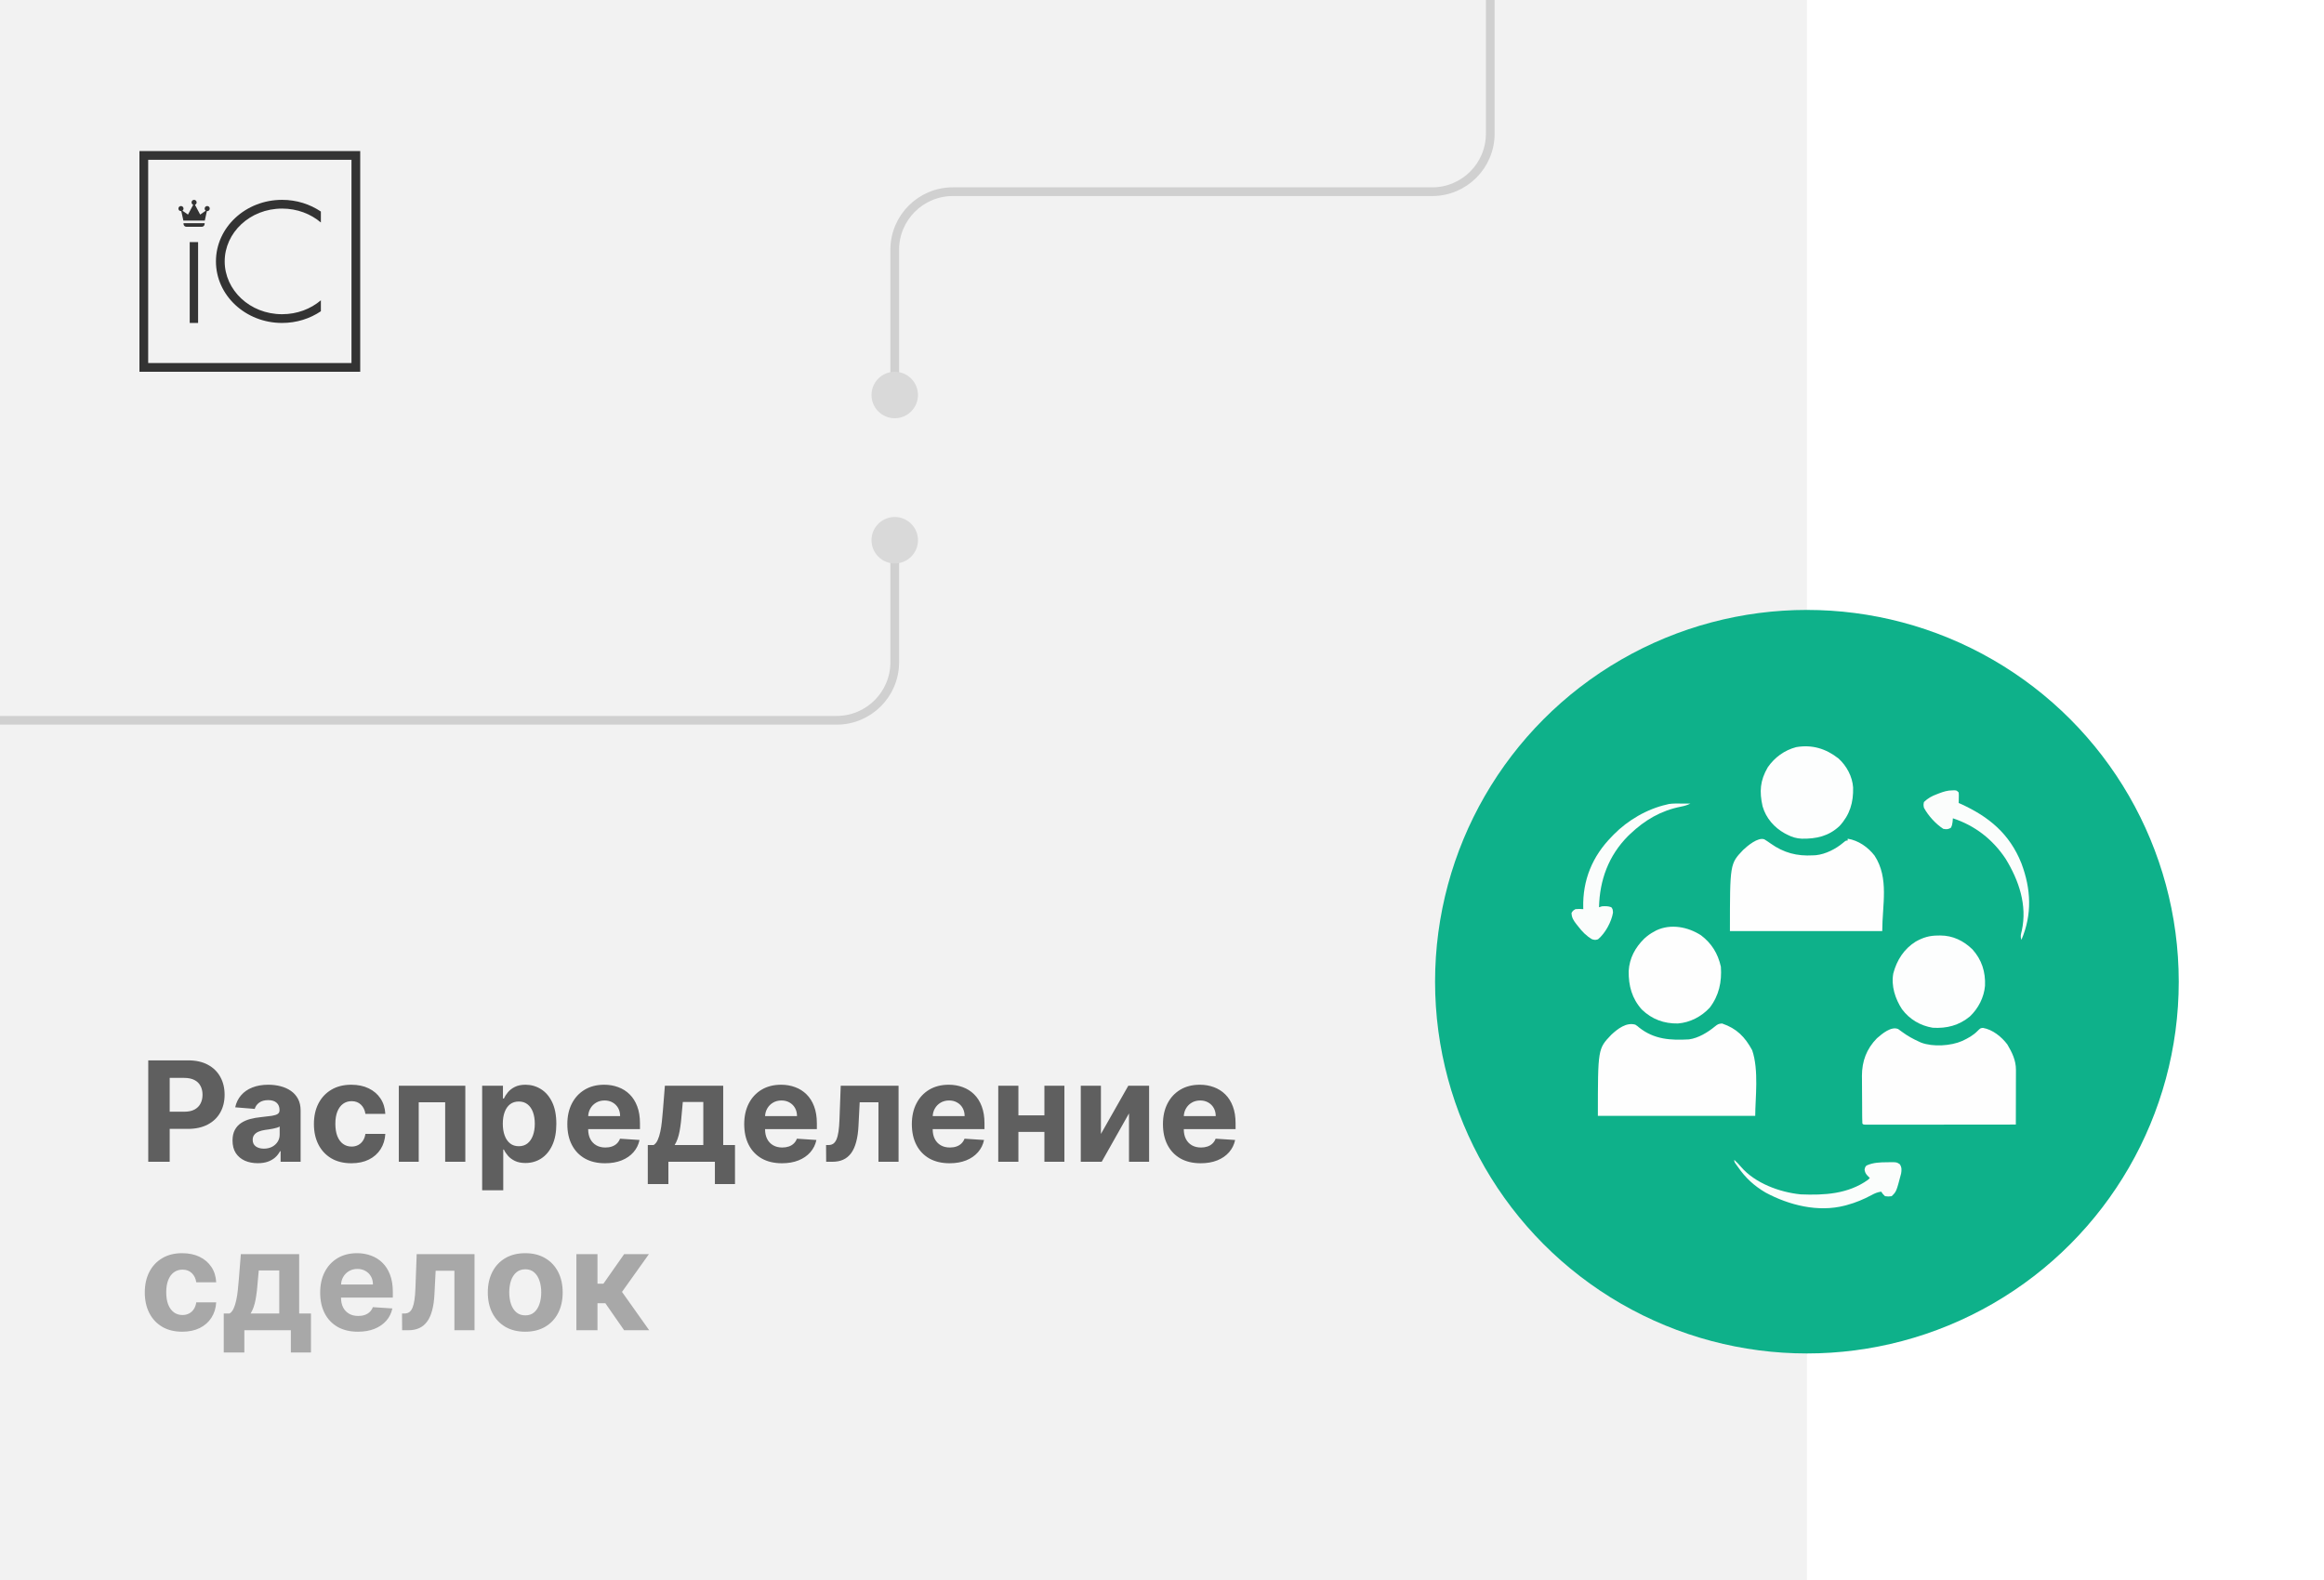 <?xml version="1.0" encoding="UTF-8"?> <svg xmlns="http://www.w3.org/2000/svg" width="400" height="272" viewBox="0 0 400 272" fill="none"><rect x="0" y="0" width="400" height="272" fill="#808080" stroke="none"/><g clip-path="url(#clip0_1_23)"><rect width="400" height="272" fill="#F2F2F2"></rect><rect x="311" width="89" height="272" fill="white"></rect><path d="M25.517 200V182.545H32.403C33.727 182.545 34.855 182.798 35.787 183.304C36.719 183.804 37.429 184.5 37.918 185.392C38.412 186.278 38.659 187.301 38.659 188.46C38.659 189.619 38.409 190.642 37.909 191.528C37.409 192.415 36.685 193.105 35.736 193.599C34.793 194.094 33.651 194.341 32.31 194.341H27.921V191.384H31.713C32.423 191.384 33.008 191.261 33.469 191.017C33.935 190.767 34.281 190.423 34.508 189.986C34.742 189.543 34.858 189.034 34.858 188.46C34.858 187.881 34.742 187.375 34.508 186.943C34.281 186.506 33.935 186.168 33.469 185.929C33.003 185.685 32.412 185.562 31.696 185.562H29.207V200H25.517ZM44.369 200.247C43.534 200.247 42.79 200.102 42.136 199.812C41.483 199.517 40.966 199.082 40.585 198.509C40.21 197.929 40.023 197.207 40.023 196.344C40.023 195.616 40.156 195.006 40.423 194.511C40.69 194.017 41.054 193.619 41.514 193.318C41.974 193.017 42.497 192.79 43.082 192.636C43.673 192.483 44.293 192.375 44.94 192.312C45.702 192.233 46.315 192.159 46.781 192.091C47.247 192.017 47.585 191.909 47.795 191.767C48.006 191.625 48.111 191.415 48.111 191.136V191.085C48.111 190.545 47.94 190.128 47.599 189.832C47.264 189.537 46.787 189.389 46.168 189.389C45.514 189.389 44.994 189.534 44.608 189.824C44.222 190.108 43.966 190.466 43.841 190.898L40.483 190.625C40.653 189.83 40.989 189.142 41.489 188.562C41.989 187.977 42.633 187.528 43.423 187.216C44.219 186.898 45.139 186.739 46.185 186.739C46.912 186.739 47.608 186.824 48.273 186.994C48.943 187.165 49.537 187.429 50.054 187.787C50.577 188.145 50.989 188.605 51.29 189.168C51.591 189.724 51.742 190.392 51.742 191.17V200H48.298V198.185H48.196C47.986 198.594 47.705 198.955 47.352 199.267C47 199.574 46.577 199.815 46.082 199.991C45.588 200.162 45.017 200.247 44.369 200.247ZM45.409 197.741C45.943 197.741 46.415 197.636 46.824 197.426C47.233 197.21 47.554 196.92 47.787 196.557C48.02 196.193 48.136 195.781 48.136 195.321V193.932C48.023 194.006 47.867 194.074 47.668 194.136C47.474 194.193 47.256 194.247 47.011 194.298C46.767 194.344 46.523 194.386 46.278 194.426C46.034 194.46 45.812 194.491 45.614 194.52C45.188 194.582 44.815 194.682 44.497 194.818C44.179 194.955 43.932 195.139 43.756 195.372C43.58 195.599 43.492 195.884 43.492 196.224C43.492 196.719 43.67 197.097 44.028 197.358C44.392 197.614 44.852 197.741 45.409 197.741ZM60.473 200.256C59.132 200.256 57.979 199.972 57.013 199.403C56.053 198.83 55.314 198.034 54.797 197.017C54.285 196 54.03 194.83 54.03 193.506C54.03 192.165 54.288 190.989 54.805 189.977C55.328 188.96 56.07 188.168 57.03 187.599C57.99 187.026 59.132 186.739 60.456 186.739C61.598 186.739 62.598 186.946 63.456 187.361C64.314 187.776 64.993 188.358 65.493 189.108C65.993 189.858 66.269 190.739 66.32 191.75H62.894C62.797 191.097 62.541 190.571 62.126 190.173C61.717 189.77 61.18 189.568 60.516 189.568C59.953 189.568 59.462 189.722 59.041 190.028C58.626 190.33 58.303 190.77 58.07 191.349C57.837 191.929 57.72 192.631 57.72 193.455C57.72 194.29 57.834 195 58.061 195.585C58.294 196.17 58.621 196.616 59.041 196.923C59.462 197.23 59.953 197.384 60.516 197.384C60.93 197.384 61.303 197.298 61.632 197.128C61.967 196.957 62.243 196.71 62.459 196.386C62.68 196.057 62.825 195.662 62.894 195.202H66.32C66.263 196.202 65.99 197.082 65.501 197.844C65.019 198.599 64.351 199.19 63.499 199.616C62.646 200.043 61.638 200.256 60.473 200.256ZM68.644 200V186.909H80.09V200H76.621V189.764H72.07V200H68.644ZM82.988 204.909V186.909H86.567V189.108H86.729C86.888 188.756 87.119 188.398 87.42 188.034C87.727 187.665 88.124 187.358 88.613 187.114C89.107 186.864 89.721 186.739 90.454 186.739C91.408 186.739 92.289 186.989 93.096 187.489C93.903 187.983 94.548 188.73 95.031 189.73C95.513 190.724 95.755 191.972 95.755 193.472C95.755 194.932 95.519 196.165 95.048 197.17C94.582 198.17 93.945 198.929 93.138 199.446C92.337 199.957 91.44 200.213 90.445 200.213C89.741 200.213 89.141 200.097 88.647 199.864C88.158 199.631 87.758 199.338 87.445 198.986C87.133 198.628 86.894 198.267 86.729 197.903H86.619V204.909H82.988ZM86.542 193.455C86.542 194.233 86.65 194.912 86.866 195.491C87.082 196.071 87.394 196.523 87.803 196.847C88.212 197.165 88.71 197.324 89.295 197.324C89.886 197.324 90.386 197.162 90.795 196.838C91.204 196.509 91.513 196.054 91.724 195.474C91.94 194.889 92.048 194.216 92.048 193.455C92.048 192.699 91.942 192.034 91.732 191.46C91.522 190.886 91.212 190.437 90.803 190.114C90.394 189.79 89.891 189.628 89.295 189.628C88.704 189.628 88.204 189.784 87.795 190.097C87.391 190.409 87.082 190.852 86.866 191.426C86.65 192 86.542 192.676 86.542 193.455ZM104.141 200.256C102.795 200.256 101.636 199.983 100.664 199.438C99.698 198.886 98.954 198.108 98.431 197.102C97.908 196.091 97.647 194.895 97.647 193.514C97.647 192.168 97.908 190.986 98.431 189.969C98.954 188.952 99.69 188.159 100.638 187.591C101.593 187.023 102.712 186.739 103.996 186.739C104.86 186.739 105.664 186.878 106.408 187.156C107.158 187.429 107.812 187.841 108.369 188.392C108.931 188.943 109.369 189.636 109.681 190.472C109.994 191.301 110.15 192.273 110.15 193.386V194.384H99.096V192.134H106.732C106.732 191.611 106.619 191.148 106.391 190.744C106.164 190.341 105.849 190.026 105.445 189.798C105.048 189.565 104.585 189.449 104.056 189.449C103.505 189.449 103.016 189.577 102.59 189.832C102.17 190.082 101.84 190.42 101.602 190.847C101.363 191.267 101.241 191.736 101.235 192.253V194.392C101.235 195.04 101.354 195.599 101.593 196.071C101.837 196.543 102.181 196.906 102.624 197.162C103.067 197.418 103.593 197.545 104.201 197.545C104.604 197.545 104.974 197.489 105.309 197.375C105.644 197.261 105.931 197.091 106.17 196.864C106.408 196.636 106.59 196.358 106.715 196.028L110.073 196.25C109.903 197.057 109.553 197.761 109.025 198.364C108.502 198.96 107.826 199.426 106.996 199.761C106.173 200.091 105.221 200.256 104.141 200.256ZM111.496 203.835V197.119H112.502C112.792 196.937 113.025 196.648 113.201 196.25C113.383 195.852 113.531 195.384 113.644 194.844C113.763 194.304 113.854 193.722 113.917 193.097C113.985 192.466 114.045 191.83 114.096 191.188L114.437 186.909H124.477V197.119H126.505V203.835H123.045V200H115.042V203.835H111.496ZM116.116 197.119H121.05V189.705H117.522L117.386 191.188C117.289 192.585 117.15 193.773 116.968 194.75C116.786 195.722 116.502 196.511 116.116 197.119ZM134.587 200.256C133.24 200.256 132.081 199.983 131.109 199.438C130.143 198.886 129.399 198.108 128.876 197.102C128.354 196.091 128.092 194.895 128.092 193.514C128.092 192.168 128.354 190.986 128.876 189.969C129.399 188.952 130.135 188.159 131.084 187.591C132.038 187.023 133.158 186.739 134.442 186.739C135.305 186.739 136.109 186.878 136.854 187.156C137.604 187.429 138.257 187.841 138.814 188.392C139.376 188.943 139.814 189.636 140.126 190.472C140.439 191.301 140.595 192.273 140.595 193.386V194.384H129.541V192.134H137.178C137.178 191.611 137.064 191.148 136.837 190.744C136.609 190.341 136.294 190.026 135.891 189.798C135.493 189.565 135.03 189.449 134.501 189.449C133.95 189.449 133.462 189.577 133.036 189.832C132.615 190.082 132.286 190.42 132.047 190.847C131.808 191.267 131.686 191.736 131.68 192.253V194.392C131.68 195.04 131.8 195.599 132.038 196.071C132.283 196.543 132.626 196.906 133.07 197.162C133.513 197.418 134.038 197.545 134.646 197.545C135.05 197.545 135.419 197.489 135.754 197.375C136.089 197.261 136.376 197.091 136.615 196.864C136.854 196.636 137.036 196.358 137.161 196.028L140.518 196.25C140.348 197.057 139.999 197.761 139.47 198.364C138.947 198.96 138.271 199.426 137.442 199.761C136.618 200.091 135.666 200.256 134.587 200.256ZM142.197 200L142.18 197.119H142.615C142.922 197.119 143.186 197.045 143.408 196.898C143.635 196.744 143.822 196.497 143.97 196.156C144.118 195.815 144.234 195.364 144.32 194.801C144.405 194.233 144.462 193.534 144.49 192.705L144.703 186.909H154.658V200H151.197V189.764H147.967L147.763 193.761C147.712 194.858 147.578 195.801 147.362 196.591C147.152 197.381 146.859 198.028 146.484 198.534C146.109 199.034 145.658 199.403 145.129 199.642C144.601 199.881 143.987 200 143.288 200H142.197ZM163.438 200.256C162.092 200.256 160.933 199.983 159.961 199.438C158.995 198.886 158.251 198.108 157.728 197.102C157.205 196.091 156.944 194.895 156.944 193.514C156.944 192.168 157.205 190.986 157.728 189.969C158.251 188.952 158.987 188.159 159.935 187.591C160.89 187.023 162.009 186.739 163.293 186.739C164.157 186.739 164.961 186.878 165.705 187.156C166.455 187.429 167.109 187.841 167.665 188.392C168.228 188.943 168.665 189.636 168.978 190.472C169.29 191.301 169.447 192.273 169.447 193.386V194.384H158.393V192.134H166.029C166.029 191.611 165.915 191.148 165.688 190.744C165.461 190.341 165.146 190.026 164.742 189.798C164.344 189.565 163.881 189.449 163.353 189.449C162.802 189.449 162.313 189.577 161.887 189.832C161.467 190.082 161.137 190.42 160.898 190.847C160.66 191.267 160.538 191.736 160.532 192.253V194.392C160.532 195.04 160.651 195.599 160.89 196.071C161.134 196.543 161.478 196.906 161.921 197.162C162.364 197.418 162.89 197.545 163.498 197.545C163.901 197.545 164.271 197.489 164.606 197.375C164.941 197.261 165.228 197.091 165.467 196.864C165.705 196.636 165.887 196.358 166.012 196.028L169.37 196.25C169.2 197.057 168.85 197.761 168.322 198.364C167.799 198.96 167.123 199.426 166.293 199.761C165.469 200.091 164.518 200.256 163.438 200.256ZM180.927 192.006V194.861H174.092V192.006H180.927ZM175.285 186.909V200H171.816V186.909H175.285ZM183.202 186.909V200H179.759V186.909H183.202ZM189.488 195.21L194.201 186.909H197.781V200H194.32V191.673L189.624 200H186.019V186.909H189.488V195.21ZM206.657 200.256C205.31 200.256 204.151 199.983 203.18 199.438C202.214 198.886 201.469 198.108 200.947 197.102C200.424 196.091 200.163 194.895 200.163 193.514C200.163 192.168 200.424 190.986 200.947 189.969C201.469 188.952 202.205 188.159 203.154 187.591C204.109 187.023 205.228 186.739 206.512 186.739C207.376 186.739 208.18 186.878 208.924 187.156C209.674 187.429 210.327 187.841 210.884 188.392C211.447 188.943 211.884 189.636 212.197 190.472C212.509 191.301 212.665 192.273 212.665 193.386V194.384H201.612V192.134H209.248C209.248 191.611 209.134 191.148 208.907 190.744C208.68 190.341 208.364 190.026 207.961 189.798C207.563 189.565 207.1 189.449 206.572 189.449C206.021 189.449 205.532 189.577 205.106 189.832C204.685 190.082 204.356 190.42 204.117 190.847C203.879 191.267 203.756 191.736 203.751 192.253V194.392C203.751 195.04 203.87 195.599 204.109 196.071C204.353 196.543 204.697 196.906 205.14 197.162C205.583 197.418 206.109 197.545 206.717 197.545C207.12 197.545 207.489 197.489 207.825 197.375C208.16 197.261 208.447 197.091 208.685 196.864C208.924 196.636 209.106 196.358 209.231 196.028L212.589 196.25C212.418 197.057 212.069 197.761 211.54 198.364C211.018 198.96 210.342 199.426 209.512 199.761C208.688 200.091 207.737 200.256 206.657 200.256Z" fill="#5F5F5F"></path><path d="M31.364 229.256C30.023 229.256 28.869 228.972 27.903 228.403C26.943 227.83 26.204 227.034 25.688 226.017C25.176 225 24.921 223.83 24.921 222.506C24.921 221.165 25.179 219.989 25.696 218.977C26.219 217.96 26.96 217.168 27.921 216.599C28.881 216.026 30.023 215.739 31.347 215.739C32.489 215.739 33.489 215.946 34.347 216.361C35.205 216.776 35.883 217.358 36.383 218.108C36.883 218.858 37.159 219.739 37.21 220.75H33.784C33.688 220.097 33.432 219.571 33.017 219.173C32.608 218.77 32.071 218.568 31.406 218.568C30.844 218.568 30.352 218.722 29.932 219.028C29.517 219.33 29.193 219.77 28.96 220.349C28.727 220.929 28.611 221.631 28.611 222.455C28.611 223.29 28.724 224 28.952 224.585C29.185 225.17 29.511 225.616 29.932 225.923C30.352 226.23 30.844 226.384 31.406 226.384C31.821 226.384 32.193 226.298 32.523 226.128C32.858 225.957 33.133 225.71 33.349 225.386C33.571 225.057 33.716 224.662 33.784 224.202H37.21C37.153 225.202 36.881 226.082 36.392 226.844C35.909 227.599 35.242 228.19 34.389 228.616C33.537 229.043 32.528 229.256 31.364 229.256ZM38.512 232.835V226.119H39.518C39.807 225.937 40.041 225.648 40.217 225.25C40.398 224.852 40.546 224.384 40.66 223.844C40.779 223.304 40.87 222.722 40.932 222.097C41.001 221.466 41.06 220.83 41.111 220.188L41.452 215.909H51.492V226.119H53.521V232.835H50.06V229H42.057V232.835H38.512ZM43.131 226.119H48.066V218.705H44.538L44.401 220.188C44.305 221.585 44.166 222.773 43.984 223.75C43.802 224.722 43.518 225.511 43.131 226.119ZM61.602 229.256C60.256 229.256 59.097 228.983 58.125 228.438C57.159 227.886 56.415 227.108 55.892 226.102C55.369 225.091 55.108 223.895 55.108 222.514C55.108 221.168 55.369 219.986 55.892 218.969C56.415 217.952 57.151 217.159 58.099 216.591C59.054 216.023 60.173 215.739 61.457 215.739C62.321 215.739 63.125 215.878 63.869 216.156C64.619 216.429 65.273 216.841 65.829 217.392C66.392 217.943 66.829 218.636 67.142 219.472C67.454 220.301 67.611 221.273 67.611 222.386V223.384H56.557V221.134H64.193C64.193 220.611 64.079 220.148 63.852 219.744C63.625 219.341 63.31 219.026 62.906 218.798C62.508 218.565 62.045 218.449 61.517 218.449C60.966 218.449 60.477 218.577 60.051 218.832C59.631 219.082 59.301 219.42 59.062 219.847C58.824 220.267 58.702 220.736 58.696 221.253V223.392C58.696 224.04 58.815 224.599 59.054 225.071C59.298 225.543 59.642 225.906 60.085 226.162C60.528 226.418 61.054 226.545 61.662 226.545C62.065 226.545 62.435 226.489 62.77 226.375C63.105 226.261 63.392 226.091 63.631 225.864C63.869 225.636 64.051 225.358 64.176 225.028L67.534 225.25C67.364 226.057 67.014 226.761 66.486 227.364C65.963 227.96 65.287 228.426 64.457 228.761C63.633 229.091 62.682 229.256 61.602 229.256ZM69.213 229L69.196 226.119H69.631C69.938 226.119 70.202 226.045 70.423 225.898C70.651 225.744 70.838 225.497 70.986 225.156C71.133 224.815 71.25 224.364 71.335 223.801C71.421 223.233 71.477 222.534 71.506 221.705L71.719 215.909H81.673V229H78.213V218.764H74.983L74.778 222.761C74.727 223.858 74.594 224.801 74.378 225.591C74.168 226.381 73.875 227.028 73.5 227.534C73.125 228.034 72.673 228.403 72.145 228.642C71.617 228.881 71.003 229 70.304 229H69.213ZM90.403 229.256C89.079 229.256 87.934 228.974 86.968 228.412C86.008 227.844 85.266 227.054 84.744 226.043C84.221 225.026 83.96 223.847 83.96 222.506C83.96 221.153 84.221 219.972 84.744 218.96C85.266 217.943 86.008 217.153 86.968 216.591C87.934 216.023 89.079 215.739 90.403 215.739C91.727 215.739 92.869 216.023 93.829 216.591C94.795 217.153 95.539 217.943 96.062 218.96C96.585 219.972 96.846 221.153 96.846 222.506C96.846 223.847 96.585 225.026 96.062 226.043C95.539 227.054 94.795 227.844 93.829 228.412C92.869 228.974 91.727 229.256 90.403 229.256ZM90.42 226.443C91.022 226.443 91.525 226.273 91.928 225.932C92.332 225.585 92.636 225.114 92.84 224.517C93.05 223.92 93.156 223.241 93.156 222.48C93.156 221.719 93.05 221.04 92.84 220.443C92.636 219.847 92.332 219.375 91.928 219.028C91.525 218.682 91.022 218.509 90.42 218.509C89.812 218.509 89.3 218.682 88.886 219.028C88.477 219.375 88.167 219.847 87.957 220.443C87.752 221.04 87.65 221.719 87.65 222.48C87.65 223.241 87.752 223.92 87.957 224.517C88.167 225.114 88.477 225.585 88.886 225.932C89.3 226.273 89.812 226.443 90.42 226.443ZM99.207 229V215.909H102.837V220.989H103.86L107.423 215.909H111.684L107.056 222.403L111.735 229H107.423L104.192 224.355H102.837V229H99.207Z" fill="#5F5F5F" fill-opacity="0.5"></path><g clip-path="url(#clip1_1_23)"><path d="M31.562 37.977H35.25L35.609 36.343C35.627 36.345 35.645 36.346 35.663 36.346C35.906 36.346 36.102 36.15 36.102 35.908C36.102 35.665 35.906 35.469 35.663 35.469C35.421 35.469 35.224 35.665 35.224 35.908C35.224 36.058 35.3 36.191 35.415 36.27L34.455 36.942L33.558 35.253C33.725 35.192 33.845 35.031 33.845 34.842C33.845 34.599 33.648 34.403 33.406 34.403C33.163 34.403 32.967 34.599 32.967 34.842C32.967 35.031 33.086 35.192 33.254 35.253L32.357 36.942L31.397 36.27C31.512 36.191 31.587 36.058 31.587 35.908C31.587 35.665 31.391 35.469 31.148 35.469C30.906 35.469 30.709 35.665 30.709 35.908C30.709 36.15 30.906 36.346 31.148 36.346C31.167 36.346 31.185 36.345 31.203 36.343L31.562 37.977Z" fill="#333333"></path><path d="M32.654 41.677H34.096V55.597H32.654V41.677Z" fill="#333333"></path><path d="M31.587 38.416H35.224V38.541C35.224 38.818 35 39.043 34.723 39.043H32.089C31.812 39.043 31.587 38.818 31.587 38.541V38.416Z" fill="#333333"></path><path d="M48.549 34.403C51.044 34.403 53.352 35.15 55.228 36.418V38.302C53.484 36.823 51.153 35.908 48.549 35.908C42.992 35.908 38.673 40.078 38.673 45C38.673 49.922 42.992 54.092 48.549 54.092C51.153 54.092 53.484 53.177 55.228 51.698V53.582C53.352 54.85 51.044 55.597 48.549 55.597C42.264 55.597 37.168 50.853 37.168 45C37.168 39.147 42.264 34.403 48.549 34.403Z" fill="#333333"></path><path fill-rule="evenodd" clip-rule="evenodd" d="M24 26H62V64H24V26ZM25.505 27.505H60.495V62.495H25.505V27.505Z" fill="#333333"></path></g><path d="M-1.5 124H144C149.523 124 154 119.523 154 114V95" stroke="#D0D0D0" stroke-width="1.5"></path><circle cx="154" cy="93" r="4" fill="#D9D9D9"></circle><path d="M154 65.5V43C154 37.477 158.477 33 164 33H246.5C252.023 33 256.5 28.523 256.5 23V0" stroke="#D0D0D0" stroke-width="1.5"></path><circle cx="154" cy="68" r="4" fill="#D9D9D9"></circle><circle cx="311" cy="169" r="64" fill="#0EB18A"></circle><path d="M303.669 144.49C304.04 144.714 304.396 144.956 304.748 145.207C307.005 146.81 309.269 147.415 312.065 147.248C312.221 147.24 312.378 147.232 312.539 147.225C314.231 147.05 315.988 146.145 317.273 145.053C317.694 144.703 317.694 144.703 318.016 144.703C318.016 144.598 318.016 144.493 318.016 144.385C319.878 144.679 321.522 145.843 322.65 147.306C325.18 151.203 323.967 155.768 323.967 160.289C315.315 160.289 306.664 160.289 297.75 160.289C297.75 148.711 297.75 148.711 300.021 146.322C300.748 145.635 302.567 144.087 303.669 144.49Z" fill="#FEFEFE"></path><path d="M316.443 130.579C317.836 131.841 318.828 133.681 318.951 135.565C319.018 138.146 318.397 140.274 316.605 142.208C314.733 143.963 312.601 144.422 310.123 144.381C309.202 144.343 308.444 144.112 307.625 143.691C307.486 143.62 307.348 143.55 307.206 143.478C305.369 142.461 303.958 140.846 303.37 138.804C302.801 136.261 302.931 134.376 304.27 132.081C305.458 130.376 307.12 129.165 309.138 128.623C311.89 128.145 314.273 128.873 316.443 130.579Z" fill="#FDFEFE"></path><path d="M326.705 177.152C326.955 177.32 327.196 177.497 327.435 177.682C328.332 178.341 329.261 178.853 330.27 179.311C330.393 179.367 330.518 179.426 330.646 179.484C332.678 180.259 335.776 180.063 337.735 179.2C338.725 178.73 339.611 178.263 340.388 177.464C340.864 176.996 340.864 176.996 341.308 176.953C342.962 177.243 344.503 178.477 345.501 179.809C346.315 181.189 346.981 182.533 346.978 184.167C346.978 184.377 346.978 184.586 346.978 184.802C346.978 185.029 346.976 185.257 346.976 185.484C346.976 185.719 346.974 185.953 346.974 186.185C346.974 186.8 346.973 187.413 346.971 188.027C346.97 188.653 346.968 189.281 346.968 189.907C346.966 191.136 346.963 192.365 346.96 193.594C343.541 193.598 340.12 193.601 336.701 193.603C335.113 193.604 333.525 193.604 331.937 193.608C330.554 193.609 329.17 193.609 327.788 193.609C327.054 193.611 326.321 193.611 325.589 193.613C324.9 193.613 324.21 193.613 323.521 193.613C323.267 193.613 323.014 193.614 322.76 193.614C322.416 193.614 322.071 193.614 321.726 193.614C321.436 193.614 321.436 193.614 321.139 193.614C320.71 193.594 320.71 193.594 320.548 193.428C320.53 193.129 320.522 192.829 320.519 192.528C320.517 192.337 320.516 192.144 320.512 191.945C320.512 191.736 320.511 191.525 320.509 191.307C320.507 191.091 320.507 190.877 320.506 190.655C320.503 190.195 320.501 189.736 320.499 189.276C320.498 188.695 320.493 188.112 320.486 187.529C320.482 186.969 320.48 186.408 320.478 185.848C320.477 185.642 320.473 185.435 320.47 185.224C320.477 182.653 321.274 180.558 323.047 178.743C323.926 177.979 325.495 176.634 326.705 177.152Z" fill="#FEFEFE"></path><path d="M281.462 176.396C281.814 176.623 281.814 176.623 282.142 176.907C284.715 178.944 287.534 179.113 290.707 178.931C292.317 178.714 293.948 177.714 295.169 176.706C295.646 176.33 295.763 176.24 296.397 176.195C298.934 177.059 300.339 178.511 301.578 180.793C302.76 184.232 302.105 189.1 302.105 192.1C293.167 192.1 284.23 192.1 275.021 192.1C275.021 180.549 275.021 180.549 277.338 178.129C278.417 177.126 279.908 175.952 281.462 176.396Z" fill="#FEFEFE"></path><path d="M333.572 161.054C333.695 161.052 333.82 161.05 333.946 161.047C336.086 161.042 337.95 161.94 339.486 163.432C341.099 165.224 341.756 167.308 341.655 169.697C341.486 171.705 340.501 173.613 339.047 174.989C337.156 176.546 335.046 177.072 332.653 176.929C330.514 176.572 328.677 175.49 327.365 173.736C326.199 171.951 325.469 169.718 325.873 167.557C326.482 165.272 327.716 163.354 329.732 162.093C331.035 161.371 332.095 161.055 333.572 161.054Z" fill="#FDFEFE"></path><path d="M292.767 161.008C294.579 162.374 295.681 164.133 296.191 166.416C296.374 169.03 295.871 171.375 294.283 173.46C292.845 175.025 290.864 176.036 288.793 176.193C286.422 176.233 284.332 175.487 282.582 173.79C280.884 171.897 280.297 169.713 280.323 167.182C280.451 164.926 281.461 163.098 283.021 161.569C283.561 161.087 284.081 160.696 284.719 160.368C284.836 160.303 284.954 160.237 285.075 160.168C287.579 158.986 290.513 159.56 292.767 161.008Z" fill="#FEFEFE"></path><path d="M289.38 138.331C289.529 138.331 289.679 138.332 289.833 138.332C290.2 138.336 290.566 138.337 290.933 138.341C290.401 138.613 289.906 138.751 289.313 138.866C285.858 139.551 283.127 141.17 280.624 143.532C280.499 143.649 280.376 143.768 280.248 143.888C276.834 147.316 275.33 151.526 275.217 156.187C275.467 156.108 275.467 156.108 275.724 156.025C276.317 155.985 276.77 155.976 277.329 156.178C277.582 156.512 277.582 156.512 277.625 157.111C277.361 158.692 276.301 160.657 275.048 161.704C274.561 161.837 274.561 161.837 274.034 161.704C273.014 161.11 272.29 160.349 271.593 159.432C271.504 159.322 271.414 159.21 271.323 159.095C270.834 158.465 270.505 157.974 270.485 157.161C270.726 156.776 270.726 156.776 271.161 156.512C271.627 156.46 272.039 156.483 272.513 156.512C272.508 156.426 272.504 156.338 272.501 156.249C272.388 151.536 274.052 147.429 277.413 144.019C277.527 143.899 277.642 143.779 277.76 143.656C280.16 141.222 283.469 139.267 286.877 138.503C287.065 138.456 287.065 138.456 287.256 138.409C287.962 138.306 288.665 138.324 289.38 138.331Z" fill="#FBFDFC"></path><path d="M298.5 199.675C298.924 200.07 299.309 200.447 299.673 200.895C302.071 203.677 306.256 205.241 309.921 205.613C314.045 205.782 318.081 205.551 321.504 203.113C321.612 203.01 321.72 202.907 321.831 202.8C321.697 202.664 321.561 202.53 321.423 202.391C321.096 202.013 321.016 201.867 320.923 201.364C321.015 200.925 321.015 200.925 321.25 200.651C322.392 200.117 323.65 200.087 324.899 200.084C325.051 200.081 325.203 200.078 325.358 200.073C326.449 200.068 326.449 200.068 326.988 200.426C327.34 200.958 327.314 201.419 327.215 202.019C326.397 205.146 326.397 205.146 325.583 205.926C325.032 205.995 325.032 205.995 324.441 205.926C324.043 205.535 324.043 205.535 323.788 205.144C323.15 205.237 322.692 205.423 322.137 205.731C320.754 206.468 319.408 207.039 317.884 207.45C317.762 207.482 317.641 207.515 317.514 207.55C312.926 208.733 307.94 207.482 303.884 205.301C301.915 204.147 300.424 202.769 299.153 200.925C299.045 200.778 299.045 200.778 298.937 200.628C298.5 200.026 298.5 200.026 298.5 199.675Z" fill="#FBFDFC"></path><path d="M336.062 136.06C336.254 136.056 336.254 136.056 336.452 136.053C336.789 136.091 336.789 136.091 337.121 136.421C337.153 136.849 337.153 136.849 337.141 137.347C337.138 137.513 337.134 137.678 337.133 137.848C337.128 137.975 337.124 138.102 337.121 138.234C337.214 138.275 337.309 138.318 337.407 138.361C342.331 140.579 345.893 143.549 347.916 148.617C349.582 153.035 349.799 157.421 347.916 161.803C347.703 161.172 347.833 160.851 347.987 160.206C348.944 155.819 347.489 151.583 345.206 147.844C342.979 144.504 339.966 142.142 336.125 140.871C336.106 141.079 336.09 141.285 336.072 141.499C336.017 141.913 335.977 142.158 335.761 142.519C335.268 142.788 335.022 142.788 334.464 142.684C333.159 141.832 331.875 140.419 331.143 139.058C331.048 138.563 331.048 138.563 331.143 138.069C331.835 137.401 332.506 137.039 333.404 136.709C333.512 136.666 333.622 136.625 333.733 136.581C334.53 136.277 335.208 136.066 336.062 136.06Z" fill="#FBFDFC"></path></g><defs><clipPath id="clip0_1_23"><rect width="400" height="272" fill="white"></rect></clipPath><clipPath id="clip1_1_23"><rect width="38" height="38" fill="white" transform="translate(24 26)"></rect></clipPath></defs></svg> 